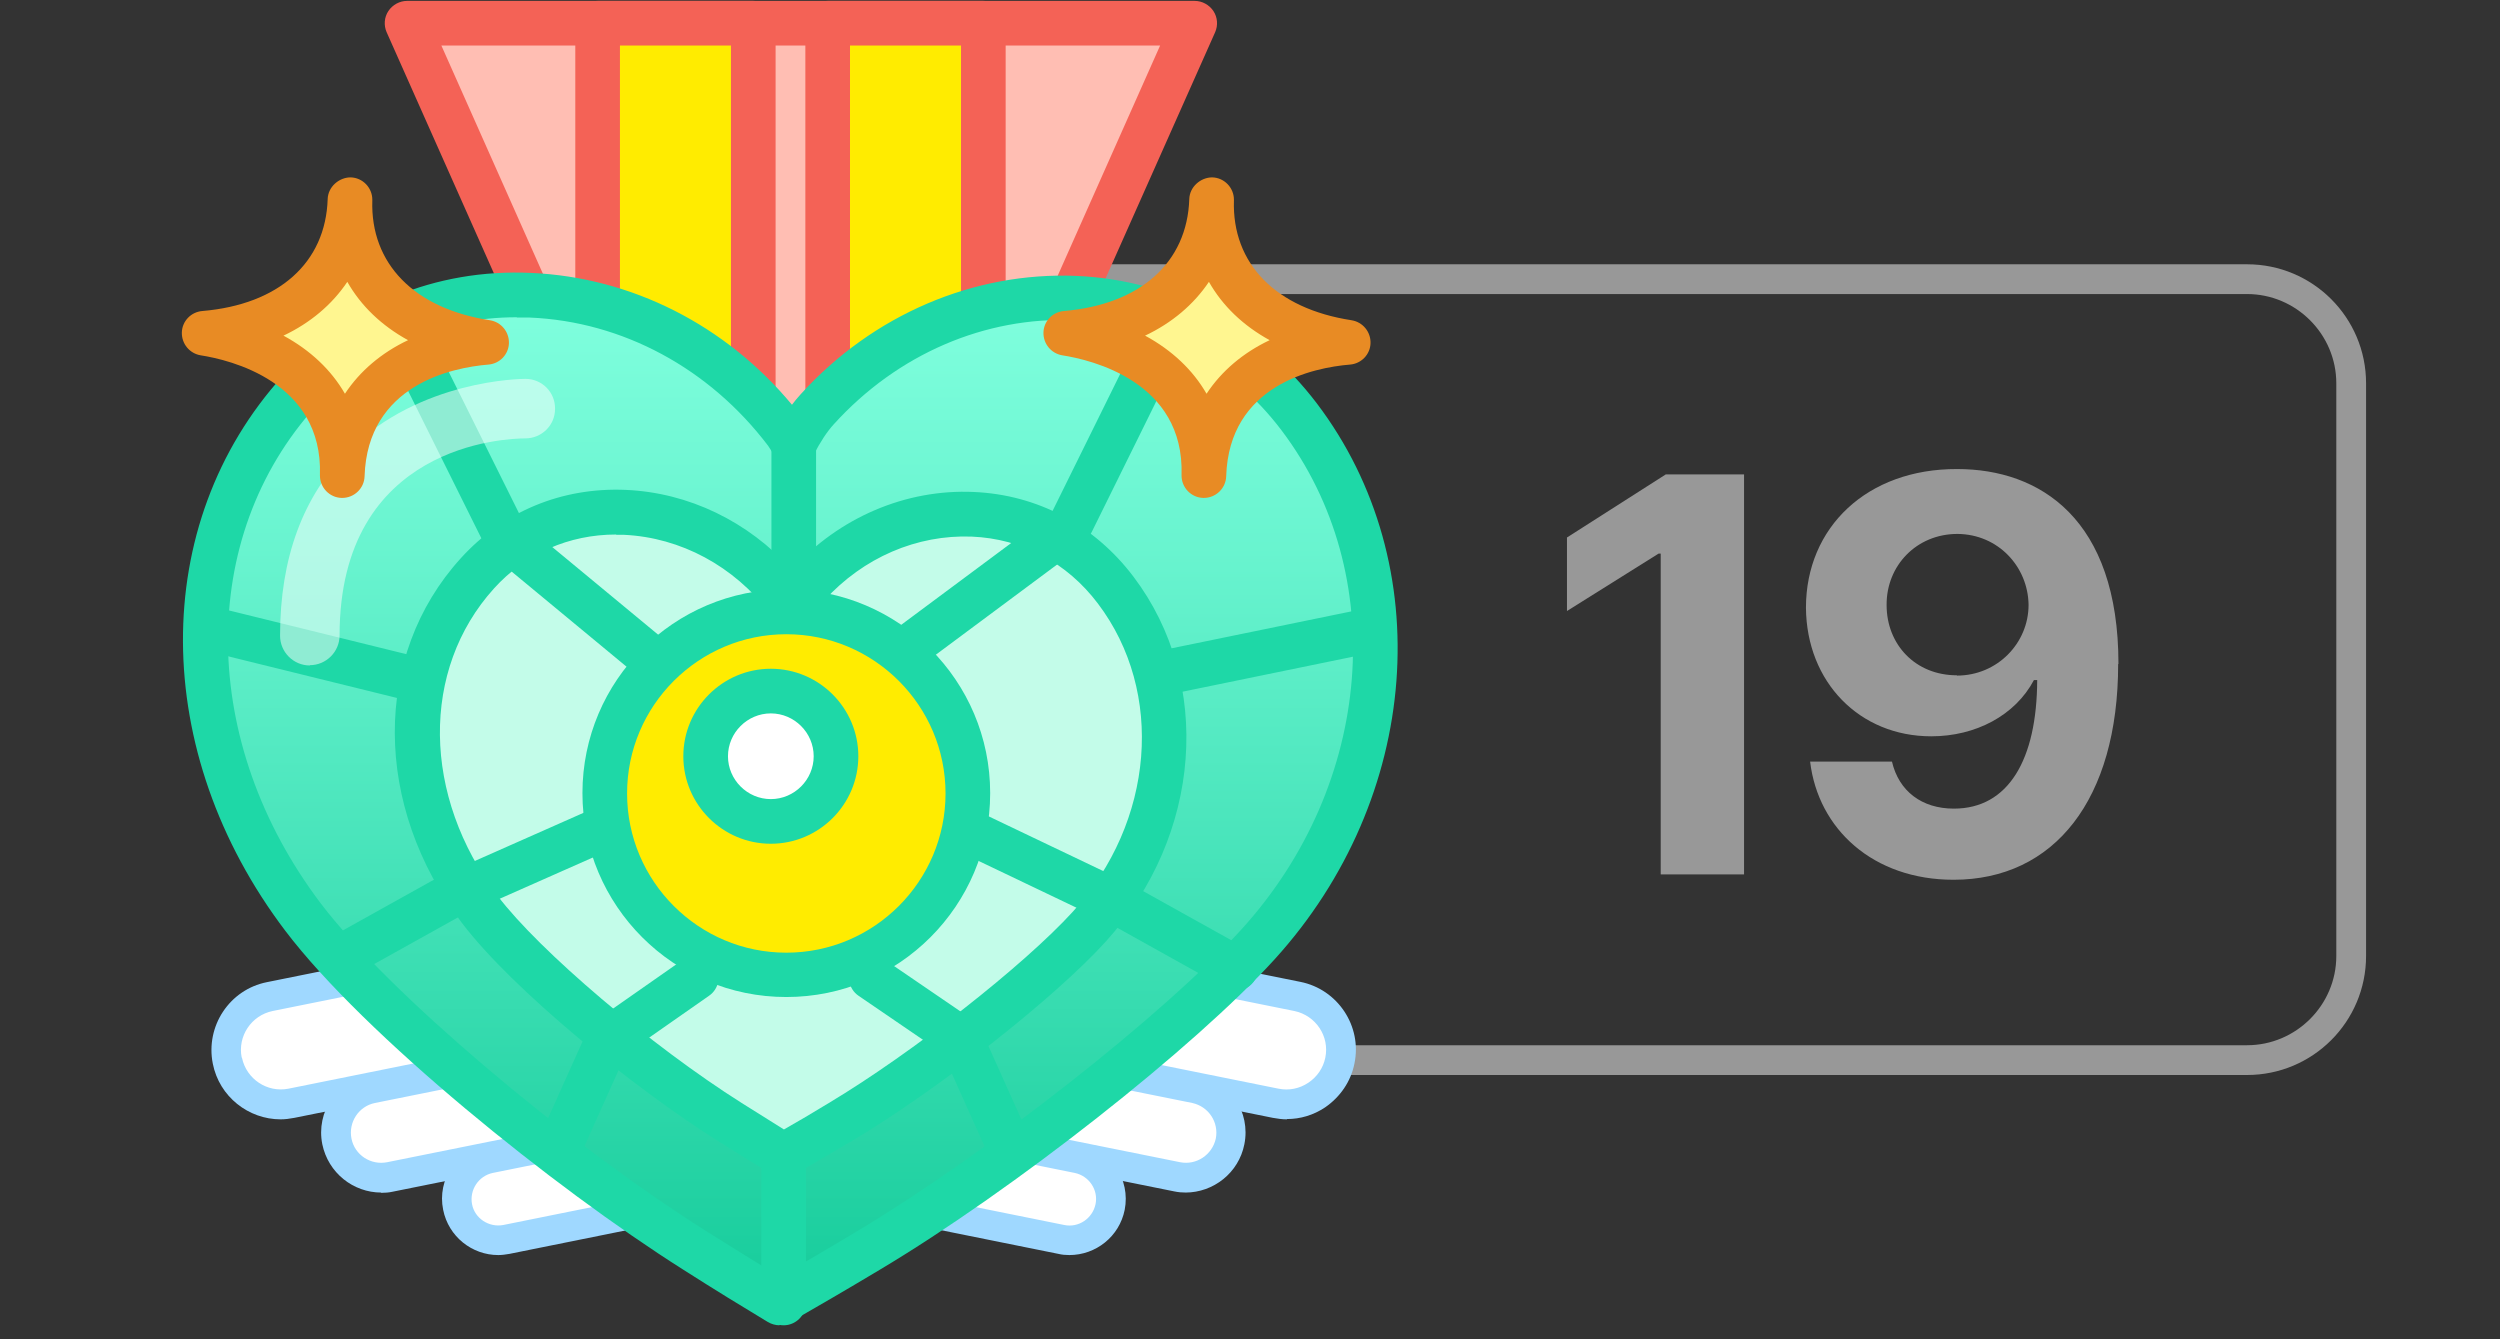 <?xml version="1.0" encoding="UTF-8"?><svg id="_레이어_2" xmlns="http://www.w3.org/2000/svg" xmlns:xlink="http://www.w3.org/1999/xlink" viewBox="0 0 84 45"><rect x="0" y="0" width="84" height="45" fill="#333333" stroke="none"/><defs><style>.cls-1{fill:#f46256;}.cls-2{fill:#ee3d3c;}.cls-3{fill:#e88b24;}.cls-4,.cls-5{fill:#fff;}.cls-6{fill:#fff690;}.cls-7{fill:#ffec00;}.cls-8{fill:#ffbeb3;}.cls-9{fill:#989898;}.cls-10{fill:#9fd8ff;}.cls-11{fill:#c3fce9;}.cls-12{fill:#1ed8a7;}.cls-13{fill:url(#_무제_그라디언트_114);}.cls-14{fill:#231815;opacity:0;}.cls-5{opacity:.5;}</style><linearGradient id="_무제_그라디언트_114" x1="26.58" y1="9.91" x2="26.58" y2="43.78" gradientUnits="userSpaceOnUse"><stop offset="0" stop-color="#80ffde"/><stop offset=".27" stop-color="#67f3ce"/><stop offset=".83" stop-color="#29d5a7"/><stop offset="1" stop-color="#16cc9b"/></linearGradient></defs><g id="_레이어_1-2"><g><rect class="cls-14" width="84" height="45"/><path class="cls-9" d="M75.5,9.88c1.65,0,3,1.35,3,3v19.24c0,1.65-1.35,3-3,3H30.52c-1.65,0-3-1.35-3-3V12.88c0-1.65,1.35-3,3-3h44.98m0-1H30.52c-2.21,0-4,1.79-4,4v19.24c0,2.21,1.79,4,4,4h44.98c2.21,0,4-1.79,4-4V12.88c0-2.21-1.79-4-4-4h0Z"/><g><path class="cls-9" d="M58.6,29.38h-2.8v-10.78h-.07l-3.08,1.93v-2.47l3.32-2.12h2.63v13.43Z"/><path class="cls-9" d="M71.17,22.31c0,4.56-2.15,7.25-5.53,7.25-2.7,0-4.55-1.7-4.82-3.97h2.75c.23,.99,1,1.58,2.08,1.58,1.83,0,2.79-1.64,2.8-4.32h-.11c-.63,1.19-1.96,1.89-3.45,1.89-2.41,0-4.19-1.82-4.21-4.32,0-2.7,2.05-4.67,5.08-4.66,2.78,0,5.42,1.67,5.42,6.55Zm-5.42,.39c1.36,0,2.41-1.09,2.41-2.38-.02-1.28-1.02-2.37-2.39-2.38-1.37,0-2.39,1.06-2.38,2.39,0,1.33,.97,2.36,2.36,2.36Z"/></g><g><g><g><path class="cls-4" d="M7.64,35.64c.2,.99,1.16,1.63,2.15,1.43l11.2-2.26c.99-.2,1.63-1.16,1.43-2.16h0c-.2-.99-1.16-1.63-2.16-1.43l-11.2,2.26c-.99,.2-1.63,1.16-1.43,2.15h0Z"/><path class="cls-10" d="M9.43,37.61c-1.08,0-2.06-.76-2.28-1.87h0c-.25-1.26,.56-2.49,1.82-2.74l11.2-2.26c1.26-.26,2.49,.56,2.74,1.82,.12,.61,0,1.23-.34,1.75-.34,.52-.87,.87-1.48,.99l-11.2,2.26c-.16,.03-.31,.05-.46,.05Zm-1.3-2.07c.15,.72,.85,1.18,1.56,1.04l11.2-2.26c.35-.07,.65-.27,.84-.57,.2-.3,.27-.65,.2-1-.14-.72-.84-1.18-1.57-1.04l-11.2,2.26c-.72,.15-1.18,.85-1.04,1.56h0Z"/></g><g><path class="cls-4" d="M11.33,38.35c.17,.82,.97,1.35,1.79,1.19l9.28-1.87c.82-.17,1.35-.97,1.18-1.79h0c-.17-.82-.96-1.35-1.78-1.19l-9.28,1.87c-.82,.17-1.35,.96-1.19,1.78h0Z"/><path class="cls-10" d="M12.81,40.07c-.94,0-1.78-.66-1.98-1.62h0c-.22-1.09,.49-2.15,1.58-2.37l9.28-1.87c1.09-.22,2.15,.49,2.37,1.58,.22,1.09-.49,2.16-1.58,2.38l-9.28,1.87c-.13,.03-.27,.04-.4,.04Zm-1-1.81c.11,.55,.65,.9,1.2,.79l9.28-1.87c.55-.11,.9-.65,.79-1.2-.11-.55-.64-.91-1.2-.79l-9.28,1.87c-.55,.11-.9,.65-.79,1.2h0Z"/></g><g><path class="cls-4" d="M15.37,40.55c.15,.75,.89,1.24,1.64,1.09l8.52-1.72c.75-.15,1.24-.89,1.09-1.64h0c-.15-.75-.89-1.24-1.64-1.09l-8.52,1.72c-.75,.15-1.24,.89-1.09,1.64h0Z"/><path class="cls-10" d="M16.74,42.17c-.88,0-1.67-.62-1.85-1.52-.21-1.02,.46-2.02,1.48-2.23l8.52-1.72c.49-.1,1,0,1.42,.28,.42,.28,.71,.71,.81,1.2,.1,.49,0,1-.28,1.42-.28,.42-.71,.71-1.2,.81l-8.52,1.72c-.12,.02-.25,.04-.37,.04Zm8.52-4.5c-.06,0-.12,0-.18,.02l-8.52,1.72c-.48,.1-.79,.57-.7,1.05s.57,.79,1.05,.7l8.52-1.72c.23-.05,.44-.18,.57-.38,.13-.2,.18-.43,.13-.67-.05-.23-.18-.44-.38-.57-.15-.1-.32-.15-.49-.15Z"/></g><g><path class="cls-4" d="M45.03,35.64c-.2,.99-1.16,1.63-2.15,1.43l-11.2-2.26c-.99-.2-1.63-1.16-1.43-2.16h0c.2-.99,1.16-1.63,2.15-1.43l11.2,2.26c.99,.2,1.63,1.16,1.43,2.15h0Z"/><path class="cls-10" d="M43.24,37.61c-.15,0-.31-.02-.47-.05l-11.2-2.26c-.61-.12-1.13-.48-1.48-1s-.46-1.14-.34-1.75c.12-.61,.48-1.13,.99-1.48,.52-.34,1.14-.47,1.75-.34l11.2,2.26c1.26,.25,2.08,1.49,1.82,2.74-.12,.61-.48,1.13-.99,1.48-.39,.26-.83,.39-1.28,.39Zm-11.21-5.92c-.26,0-.51,.08-.73,.22-.3,.2-.5,.5-.57,.84-.07,.35,0,.7,.19,1,.2,.3,.5,.5,.84,.57l11.2,2.26c.35,.07,.7,0,1-.2,.3-.2,.5-.5,.57-.84h0c.15-.72-.32-1.42-1.04-1.57l-11.2-2.26c-.09-.02-.18-.03-.27-.03Z"/></g><g><path class="cls-4" d="M41.34,38.35c-.17,.82-.96,1.35-1.78,1.19l-9.28-1.87c-.82-.17-1.35-.97-1.18-1.79h0c.17-.82,.96-1.35,1.78-1.19l9.28,1.87c.82,.17,1.35,.96,1.18,1.78h0Z"/><path class="cls-10" d="M39.85,40.07c-.13,0-.26-.01-.4-.04l-9.28-1.87c-1.09-.22-1.79-1.28-1.58-2.37,.22-1.09,1.29-1.8,2.37-1.58l9.28,1.87c1.09,.22,1.79,1.29,1.57,2.37h0c-.19,.96-1.04,1.62-1.98,1.62Zm-9.27-4.9c-.47,0-.9,.33-1,.81-.11,.55,.25,1.09,.79,1.2l9.28,1.87c.55,.11,1.08-.25,1.2-.79h0c.11-.55-.24-1.08-.79-1.2l-9.28-1.87c-.07-.01-.13-.02-.2-.02Z"/></g><g><path class="cls-4" d="M37.29,40.55c-.15,.75-.89,1.24-1.64,1.09l-8.52-1.72c-.75-.15-1.24-.89-1.09-1.64h0c.15-.75,.89-1.24,1.64-1.09l8.52,1.72c.75,.15,1.24,.89,1.09,1.64h0Z"/><path class="cls-10" d="M35.93,42.17c-.12,0-.25-.01-.37-.04l-8.52-1.72c-1.02-.21-1.69-1.21-1.48-2.23,.1-.5,.39-.92,.81-1.2,.42-.28,.93-.38,1.42-.28l8.52,1.72c1.02,.21,1.68,1.21,1.48,2.23t0,0c-.18,.9-.97,1.52-1.86,1.52Zm-8.52-4.5c-.17,0-.34,.05-.49,.15-.2,.13-.33,.33-.38,.57-.1,.48,.22,.95,.7,1.05l8.52,1.72c.48,.1,.95-.22,1.05-.7,.1-.48-.22-.95-.7-1.05l-8.52-1.72c-.06-.01-.12-.02-.18-.02Zm9.88,2.89h0Z"/></g></g><g><polygon class="cls-8" points="31.55 20.08 22.27 20.08 13.68 .78 40.14 .78 31.55 20.08"/><path class="cls-1" d="M31.55,20.83h-9.28c-.3,0-.56-.17-.69-.44L12.99,1.08c-.1-.23-.08-.5,.06-.71s.38-.34,.63-.34h26.46c.25,0,.49,.13,.63,.34,.14,.21,.16,.48,.06,.71l-8.59,19.3c-.12,.27-.39,.44-.69,.44Zm-8.79-1.5h8.3L38.98,1.53H14.83l7.92,17.8Z"/></g><g><rect class="cls-7" x="20.08" y=".78" width="5.23" height="19.3"/><path class="cls-1" d="M25.31,20.83h-5.23c-.41,0-.75-.34-.75-.75V.78c0-.41,.34-.75,.75-.75h5.23c.41,0,.75,.34,.75,.75V20.08c0,.41-.34,.75-.75,.75Zm-4.48-1.5h3.73V1.53h-3.73V19.33Z"/></g><g><rect class="cls-7" x="27.81" y=".78" width="5.23" height="19.3"/><path class="cls-1" d="M33.04,20.83h-5.23c-.41,0-.75-.34-.75-.75V.78c0-.41,.34-.75,.75-.75h5.23c.41,0,.75,.34,.75,.75V20.08c0,.41-.34,.75-.75,.75Zm-4.48-1.5h3.73V1.53h-3.73V19.33Z"/></g><g><path class="cls-13" d="M43.66,14.01c-4.09-5.4-11.72-5.19-16.2-.26-.28,.31-.54,.71-.79,1.19-.09-.14-.17-.29-.27-.41-4.09-5.4-11.86-6.33-16.34-1.4-4.48,4.93-3.96,12.29,.13,17.69,2.42,3.18,8.54,8.27,13.15,11.19,1.05,.66,2.01,1.26,2.84,1.76,.86-.5,1.88-1.09,2.98-1.74,4.55-2.72,10.51-7.44,13.11-10.3,4.48-4.93,5.47-12.32,1.38-17.72Z"/><path class="cls-12" d="M26.19,44.53c-.13,0-.27-.04-.39-.11-.83-.5-1.81-1.1-2.86-1.77-4.36-2.76-10.71-7.89-13.35-11.37-4.56-6.01-4.59-13.68-.09-18.65,2.15-2.37,5.12-3.61,8.35-3.46,3.37,.15,6.53,1.75,8.76,4.43,.09-.12,.19-.24,.29-.35,2.43-2.68,5.82-4.12,9.26-3.98,3.23,.14,6.1,1.67,8.09,4.29h0c4.09,5.4,3.5,13.25-1.42,18.67-2.69,2.96-8.77,7.75-13.28,10.44-1.1,.66-2.12,1.25-2.99,1.75-.12,.07-.24,.1-.37,.1ZM17.36,10.66c-2.61,0-4.99,1.05-6.74,2.98-4.01,4.42-3.94,11.31,.17,16.73,2.23,2.94,8.16,7.98,12.96,11.01,.89,.56,1.72,1.07,2.45,1.52,.77-.45,1.65-.96,2.58-1.52,4.41-2.64,10.33-7.29,12.94-10.16,4.43-4.88,4.99-11.93,1.34-16.76h0c-1.71-2.26-4.19-3.58-6.96-3.7-3-.13-5.95,1.14-8.08,3.49-.23,.25-.46,.6-.68,1.03-.12,.24-.37,.4-.64,.41-.28,.01-.53-.13-.67-.36-.08-.13-.15-.25-.22-.35-1.97-2.6-4.89-4.18-8.01-4.31-.15,0-.29,0-.43,0Z"/></g><g><path class="cls-11" d="M37.48,19.83c-2.61-3.44-7.48-3.31-10.34-.16-.18,.2-.35,.45-.5,.76-.06-.09-.11-.18-.17-.26-2.61-3.44-7.57-4.04-10.43-.89-2.86,3.15-2.53,7.85,.08,11.29,1.54,2.03,5.45,5.28,8.39,7.14,.67,.42,1.29,.8,1.81,1.12,.55-.32,1.2-.69,1.9-1.11,2.9-1.73,6.71-4.75,8.37-6.57,2.86-3.15,3.49-7.86,.88-11.31Z"/><path class="cls-12" d="M26.33,39.57c-.13,0-.27-.04-.39-.11-.53-.32-1.15-.7-1.83-1.13-2.81-1.77-6.89-5.08-8.59-7.32-2.99-3.94-3.01-8.98-.04-12.25,1.43-1.58,3.4-2.39,5.54-2.3,2.12,.09,4.12,1.06,5.58,2.68,1.6-1.76,3.84-2.71,6.11-2.61,2.14,.09,4.05,1.1,5.37,2.84h0c2.69,3.55,2.3,8.71-.92,12.26-1.73,1.91-5.64,4.98-8.54,6.71-.71,.42-1.36,.8-1.91,1.12-.12,.07-.24,.1-.37,.1Zm-5.63-21.61c-1.59,0-3.04,.64-4.1,1.81-2.47,2.73-2.42,6.98,.12,10.33,1.4,1.85,5.16,5.04,8.2,6.96,.51,.32,.99,.62,1.42,.89,.46-.26,.97-.56,1.51-.89,2.79-1.67,6.55-4.62,8.2-6.43,2.74-3.02,3.09-7.38,.84-10.35-1.04-1.38-2.55-2.18-4.24-2.25-1.84-.07-3.64,.7-4.95,2.14-.13,.14-.26,.34-.39,.6-.12,.24-.37,.4-.64,.41-.28,0-.53-.13-.67-.36-.04-.07-.09-.14-.13-.21-1.21-1.59-3-2.55-4.9-2.64-.09,0-.18,0-.26,0Z"/></g><path class="cls-12" d="M26.67,20.91c-.41,0-.75-.34-.75-.75v-5.22c0-.41,.34-.75,.75-.75s.75,.34,.75,.75v5.22c0,.41-.34,.75-.75,.75Z"/><g><line class="cls-2" x1="39.12" y1="11.25" x2="36.01" y2="17.55"/><path class="cls-12" d="M36.01,18.3c-.11,0-.22-.02-.33-.08-.37-.18-.52-.63-.34-1l3.11-6.3c.18-.37,.63-.52,1-.34,.37,.18,.52,.63,.34,1l-3.11,6.3c-.13,.27-.4,.42-.67,.42Z"/></g><g><line class="cls-2" x1="39.19" y1="22.59" x2="45.86" y2="21.22"/><path class="cls-12" d="M39.19,23.34c-.35,0-.66-.24-.73-.6-.08-.41,.18-.8,.58-.89l6.67-1.37c.4-.08,.8,.18,.89,.58,.08,.41-.18,.8-.58,.89l-6.67,1.37c-.05,.01-.1,.02-.15,.02Z"/></g><g><line class="cls-2" x1="37.56" y1="30.33" x2="41.52" y2="32.53"/><path class="cls-12" d="M41.52,33.28c-.12,0-.25-.03-.36-.09l-3.95-2.2c-.36-.2-.49-.66-.29-1.02,.2-.36,.66-.49,1.02-.29l3.95,2.2c.36,.2,.49,.66,.29,1.02-.14,.25-.39,.39-.66,.39Z"/></g><path class="cls-12" d="M26.33,44.53c-.41,0-.75-.34-.75-.75v-4.95c0-.41,.34-.75,.75-.75s.75,.34,.75,.75v4.95c0,.41-.34,.75-.75,.75Z"/><g><line class="cls-2" x1="32.28" y1="34.91" x2="33.78" y2="38.25"/><path class="cls-12" d="M33.78,39c-.29,0-.56-.16-.68-.44l-1.5-3.34c-.17-.38,0-.82,.38-.99,.38-.17,.82,0,.99,.38l1.5,3.34c.17,.38,0,.82-.38,.99-.1,.04-.2,.07-.31,.07Z"/></g><g><line class="cls-2" x1="13.61" y1="11.25" x2="17" y2="18.07"/><path class="cls-12" d="M17,18.82c-.28,0-.54-.15-.67-.42l-3.39-6.82c-.18-.37-.03-.82,.34-1.01,.37-.18,.82-.03,1.01,.34l3.39,6.82c.18,.37,.03,.82-.34,1.01-.11,.05-.22,.08-.33,.08Z"/></g><g><line class="cls-2" x1="14" y1="22.84" x2="7.39" y2="21.21"/><path class="cls-12" d="M14,23.59c-.06,0-.12,0-.18-.02l-6.61-1.63c-.4-.1-.65-.51-.55-.91,.1-.4,.51-.65,.91-.55l6.61,1.63c.4,.1,.65,.51,.55,.91-.08,.34-.39,.57-.73,.57Z"/></g><g><line class="cls-2" x1="15.34" y1="30" x2="11.38" y2="32.2"/><path class="cls-12" d="M11.39,32.95c-.26,0-.52-.14-.66-.39-.2-.36-.07-.82,.29-1.02l3.95-2.2c.36-.2,.82-.07,1.02,.29,.2,.36,.07,.82-.29,1.02l-3.95,2.2c-.12,.06-.24,.09-.36,.09Z"/></g><g><line class="cls-2" x1="20.44" y1="34.91" x2="18.94" y2="38.25"/><path class="cls-12" d="M18.94,39c-.1,0-.21-.02-.31-.07-.38-.17-.55-.61-.38-.99l1.5-3.34c.17-.38,.61-.55,.99-.38,.38,.17,.55,.61,.38,.99l-1.5,3.34c-.12,.28-.4,.44-.68,.44Z"/></g><path class="cls-12" d="M29.27,23.43c-.23,0-.46-.1-.6-.3-.25-.33-.18-.8,.15-1.05l6.2-4.61c.33-.25,.8-.18,1.05,.15,.25,.33,.18,.8-.15,1.05l-6.2,4.61c-.13,.1-.29,.15-.45,.15Z"/><path class="cls-12" d="M37.56,31.08c-.11,0-.22-.02-.32-.07l-5.38-2.57c-.37-.18-.53-.63-.35-1,.18-.37,.63-.53,1-.35l5.38,2.57c.37,.18,.53,.63,.35,1-.13,.27-.4,.43-.68,.43Z"/><path class="cls-12" d="M32.3,35.66c-.15,0-.29-.04-.42-.13l-3.03-2.07c-.34-.23-.43-.7-.2-1.04s.7-.43,1.04-.2l3.03,2.07c.34,.23,.43,.7,.2,1.04-.15,.21-.38,.33-.62,.33Z"/><path class="cls-12" d="M20.44,35.66c-.24,0-.47-.11-.62-.32-.24-.34-.15-.81,.19-1.04l2.96-2.07c.34-.24,.81-.15,1.04,.19,.24,.34,.15,.81-.19,1.04l-2.96,2.07c-.13,.09-.28,.14-.43,.14Z"/><path class="cls-12" d="M15.65,30.64c-.29,0-.56-.17-.69-.45-.17-.38,0-.82,.38-.99l4.81-2.13c.38-.17,.82,0,.99,.38,.17,.38,0,.82-.38,.99l-4.81,2.13c-.1,.04-.2,.06-.3,.06Z"/><path class="cls-12" d="M22.57,23.43c-.17,0-.34-.06-.48-.17l-5.57-4.61c-.32-.26-.36-.74-.1-1.06,.26-.32,.74-.36,1.06-.1l5.57,4.61c.32,.26,.36,.74,.1,1.06-.15,.18-.36,.27-.58,.27Z"/><path class="cls-5" d="M10.41,22.36c-.55,0-1-.45-1-1,0-2.61,.77-4.7,2.3-6.22,2.41-2.39,5.81-2.41,5.95-2.41,.55,0,1,.45,.99,1.01,0,.55-.45,.99-1,.99h0c-.64,0-6.24,.2-6.24,6.62,0,.55-.45,1-1,1Z"/><g><path class="cls-7" d="M32.52,26.65c0,3.37-2.73,6.1-6.1,6.1s-6.1-2.73-6.1-6.1,2.73-6.1,6.1-6.1,6.1,2.73,6.1,6.1Z"/><path class="cls-12" d="M26.42,33.5c-3.78,0-6.85-3.07-6.85-6.85s3.07-6.85,6.85-6.85,6.85,3.07,6.85,6.85-3.07,6.85-6.85,6.85Zm0-12.19c-2.95,0-5.35,2.4-5.35,5.35s2.4,5.35,5.35,5.35,5.35-2.4,5.35-5.35-2.4-5.35-5.35-5.35Z"/></g><g><path class="cls-4" d="M28.09,25.41c0,1.21-.98,2.19-2.19,2.19s-2.19-.98-2.19-2.19,.98-2.19,2.19-2.19,2.19,.98,2.19,2.19Z"/><path class="cls-12" d="M25.9,28.35c-1.62,0-2.94-1.32-2.94-2.94s1.32-2.94,2.94-2.94,2.94,1.32,2.94,2.94-1.32,2.94-2.94,2.94Zm0-4.38c-.79,0-1.44,.65-1.44,1.44s.65,1.44,1.44,1.44,1.44-.65,1.44-1.44-.65-1.44-1.44-1.44Z"/></g></g><g><path class="cls-6" d="M45.3,11.51c-2.66-.41-4.68-2.04-4.59-4.79-.09,2.76-2.21,4.25-4.89,4.48,2.66,.41,4.73,2.03,4.64,4.78,.09-2.76,2.16-4.24,4.84-4.47Z"/><path class="cls-3" d="M40.46,16.73s-.02,0-.03,0c-.41-.01-.73-.35-.73-.75,0,0,0-.02,0-.02,.1-3.14-3.04-3.87-4-4.02-.38-.06-.65-.39-.64-.77,.01-.38,.31-.69,.69-.72,2.57-.22,4.14-1.63,4.21-3.76,.01-.41,.38-.73,.77-.73,.41,.01,.73,.35,.73,.75,0,0,0,.02,0,.02-.07,2.13,1.41,3.64,3.95,4.03,.38,.06,.65,.39,.64,.77-.01,.38-.31,.69-.69,.72-1.22,.1-4.06,.68-4.16,3.75-.01,.41-.35,.73-.75,.73Zm-1.98-5.45c.9,.49,1.6,1.15,2.06,1.95,.5-.76,1.23-1.38,2.12-1.8-.89-.49-1.58-1.15-2.04-1.96-.51,.76-1.24,1.38-2.15,1.81Z"/></g><g><path class="cls-6" d="M16.35,11.51c-2.66-.41-4.68-2.04-4.59-4.79-.09,2.76-2.21,4.25-4.89,4.48,2.66,.41,4.73,2.03,4.64,4.78,.09-2.76,2.16-4.24,4.85-4.47Z"/><path class="cls-3" d="M11.51,16.73s-.02,0-.03,0c-.41-.01-.73-.35-.73-.75,0,0,0-.02,0-.02,.1-3.14-3.04-3.87-4-4.02-.38-.06-.65-.39-.64-.77,.01-.38,.31-.69,.69-.72,2.57-.22,4.14-1.62,4.21-3.76,.01-.41,.38-.73,.77-.73,.41,.01,.73,.35,.73,.75,0,0,0,.02,0,.02-.07,2.13,1.41,3.64,3.95,4.03,.38,.06,.65,.39,.64,.77-.01,.38-.31,.69-.69,.72-1.22,.1-4.06,.68-4.16,3.75-.01,.41-.35,.73-.75,.73Zm-1.98-5.45c.9,.49,1.6,1.15,2.06,1.95,.5-.76,1.23-1.38,2.12-1.8-.89-.49-1.58-1.15-2.04-1.96-.51,.76-1.24,1.38-2.15,1.81Z"/></g></g></g></svg>